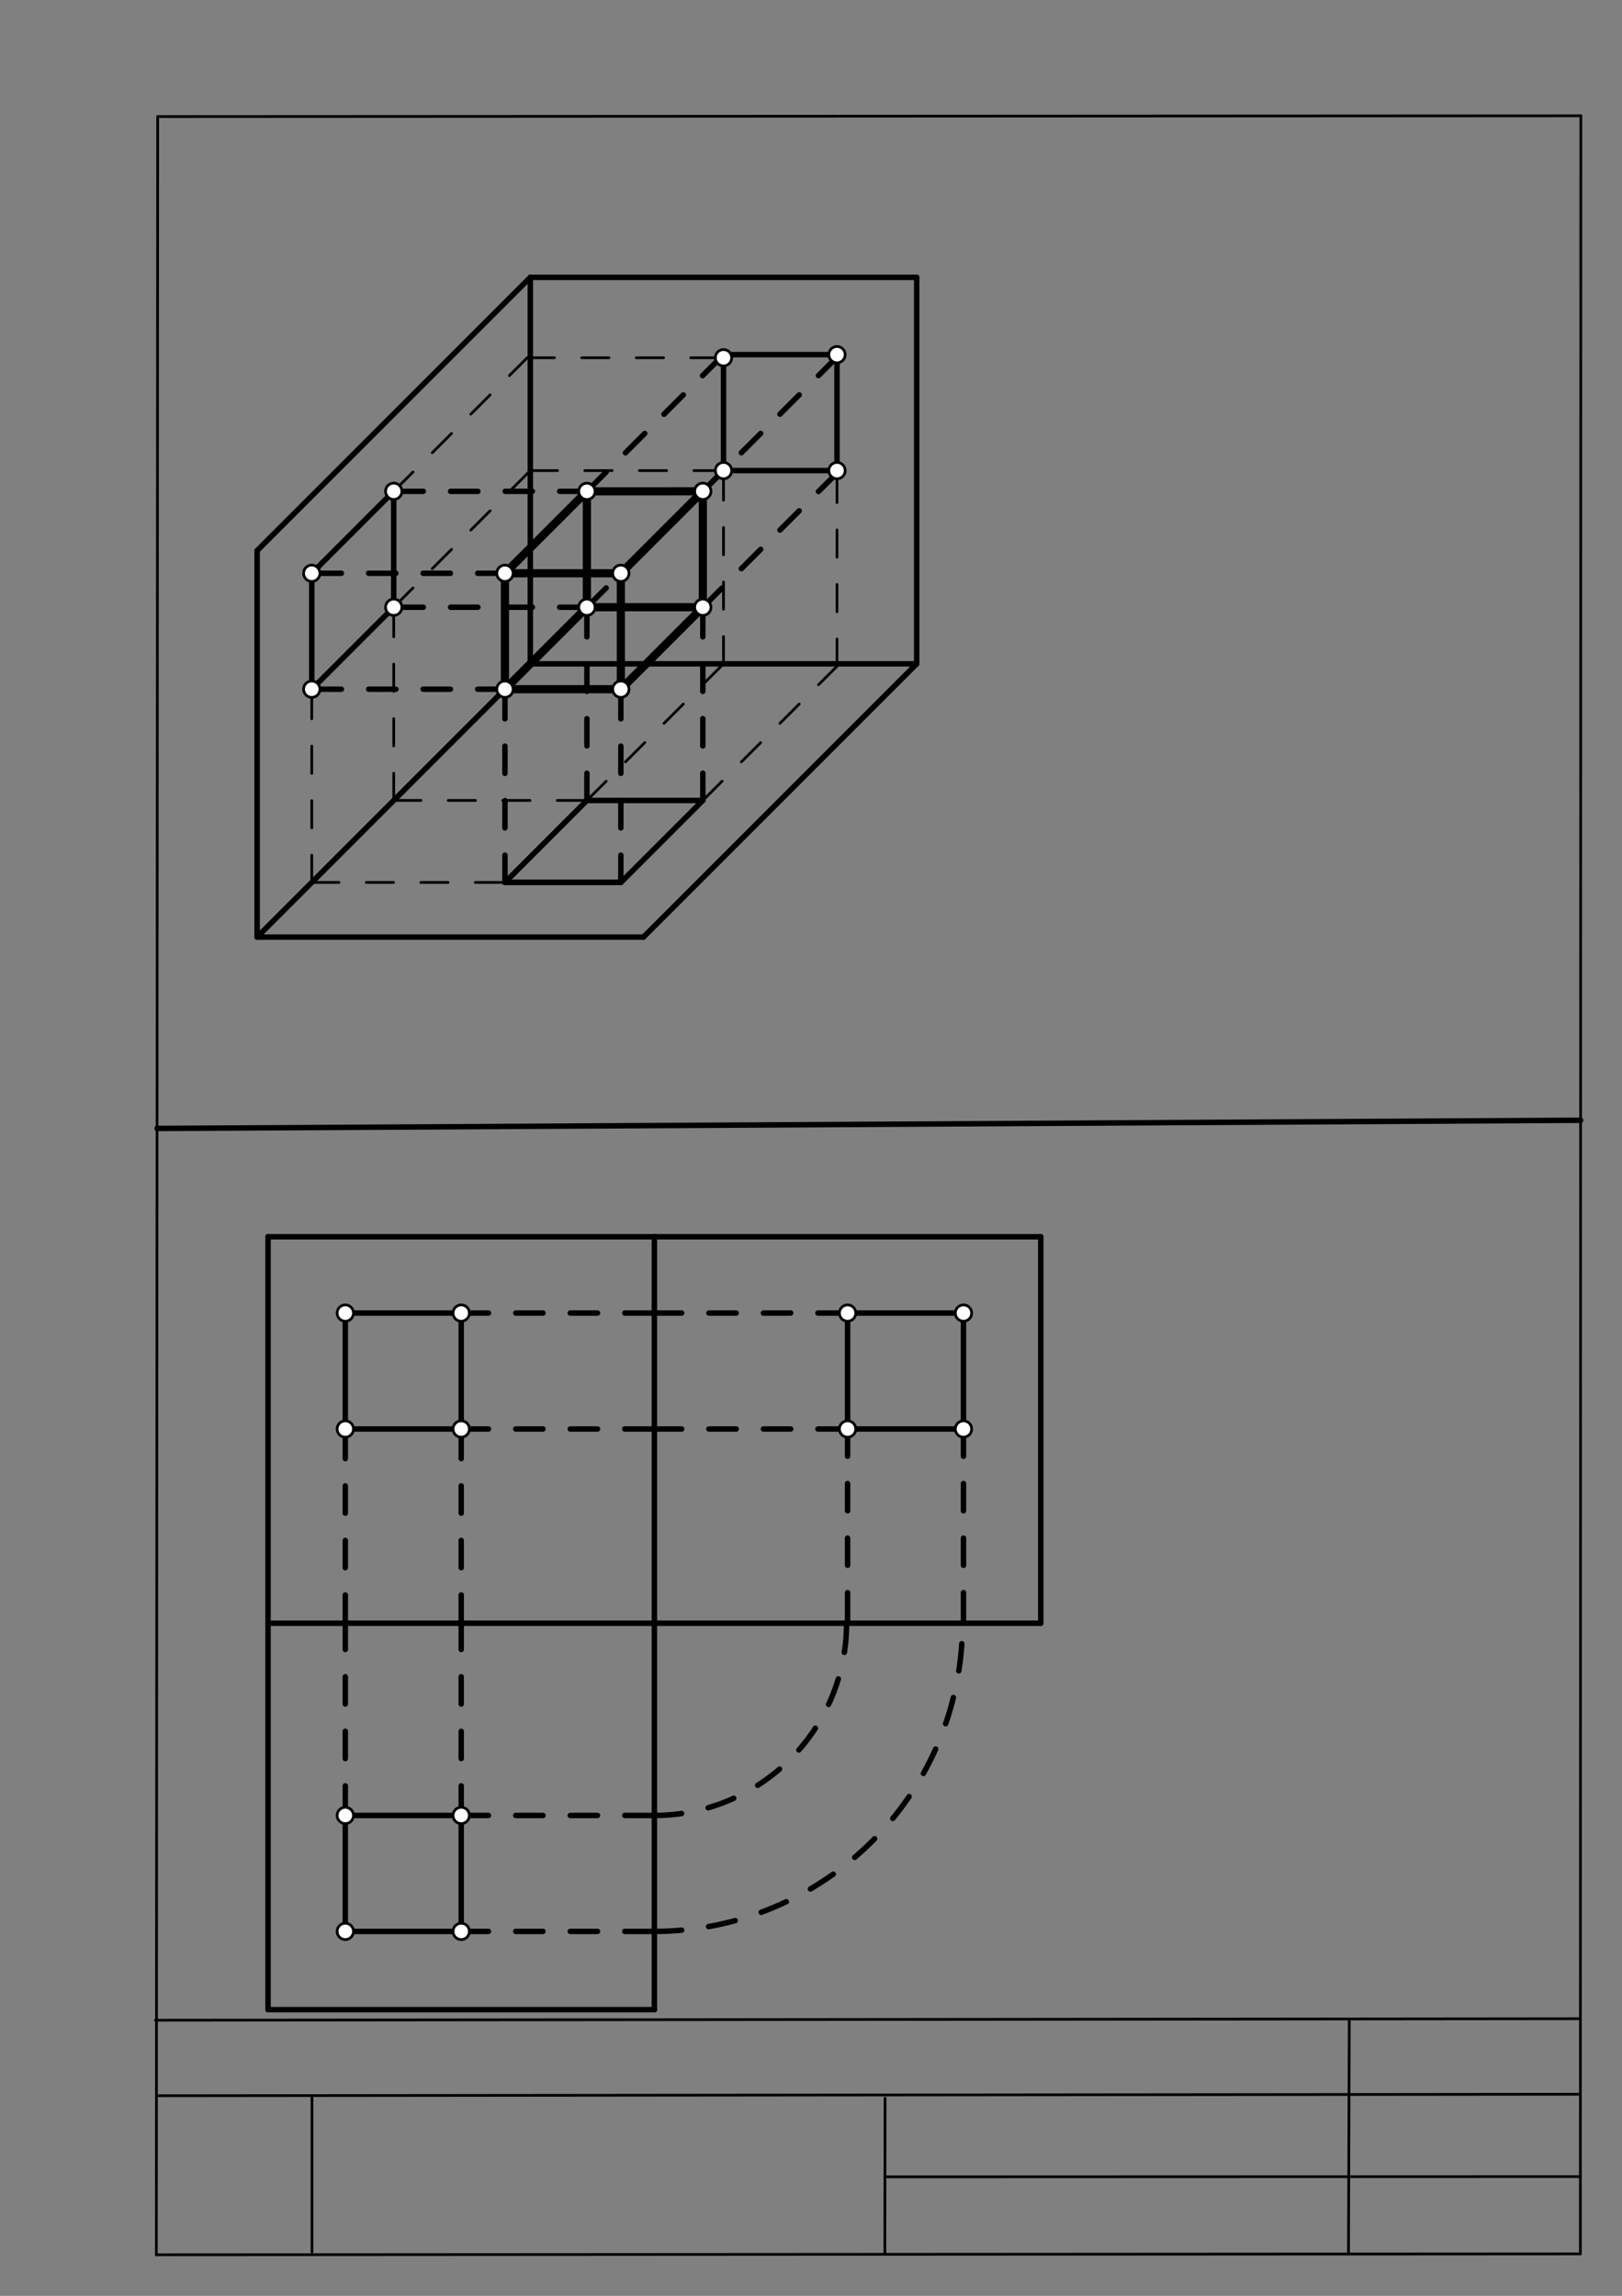 <svg xmlns="http://www.w3.org/2000/svg" class="svg--1it" height="100%" preserveAspectRatio="xMidYMid meet" viewBox="0 0 595 842" width="100%"><rect x="0" y="0" width="595" height="842" fill="#808080" stroke="none"/><defs><marker id="marker-arrow" markerHeight="16" markerUnits="userSpaceOnUse" markerWidth="24" orient="auto-start-reverse" refX="24" refY="4" viewBox="0 0 24 8"><path d="M 0 0 L 24 4 L 0 8 z" stroke="inherit"></path></marker></defs><g class="aux-layer--1FB"><g class="element--2qn"><line stroke="#bbbbbb" stroke-dasharray="none" stroke-linecap="round" stroke-width="1" x1="64.45" x2="64.8" y1="768.593" y2="768.592"></line></g></g><g class="main-layer--3Vd"><g class="element--2qn"><line stroke="#000000" stroke-dasharray="none" stroke-linecap="round" stroke-width="1" x1="57.35" x2="579.727" y1="826.927" y2="826.6"></line></g><g class="element--2qn"><line stroke="#000000" stroke-dasharray="none" stroke-linecap="round" stroke-width="1" x1="57.843" x2="579.9" y1="42.752" y2="42.47"></line></g><g class="element--2qn"><line stroke="#000000" stroke-dasharray="none" stroke-linecap="round" stroke-width="1" x1="57.843" x2="57.35" y1="42.752" y2="826.927"></line></g><g class="element--2qn"><line stroke="#000000" stroke-dasharray="none" stroke-linecap="round" stroke-width="1" x1="579.9" x2="579.727" y1="42.47" y2="826.6"></line></g><g class="element--2qn"><line stroke="#000000" stroke-dasharray="none" stroke-linecap="round" stroke-width="1" x1="57.054" x2="579.396" y1="740.9" y2="740.35"></line></g><g class="element--2qn"><line stroke="#000000" stroke-dasharray="none" stroke-linecap="round" stroke-width="1" x1="57.387" x2="578.961" y1="768.6" y2="768.051"></line></g><g class="element--2qn"><line stroke="#000000" stroke-dasharray="none" stroke-linecap="round" stroke-width="1" x1="114.45" x2="114.45" y1="825.891" y2="769.198"></line></g><g class="element--2qn"><line stroke="#000000" stroke-dasharray="none" stroke-linecap="round" stroke-width="1" x1="494.672" x2="494.954" y1="826.095" y2="741.056"></line></g><g class="element--2qn"><line stroke="#000000" stroke-dasharray="none" stroke-linecap="round" stroke-width="1" x1="324.594" x2="324.673" y1="826.207" y2="769.514"></line></g><g class="element--2qn"><line stroke="#000000" stroke-dasharray="none" stroke-linecap="round" stroke-width="1" x1="579.75" x2="324.632" y1="798.254" y2="798.347"></line></g><g class="element--2qn"><line stroke="#000000" stroke-dasharray="none" stroke-linecap="round" stroke-width="2" x1="57.61" x2="579.819" y1="413.849" y2="410.85"></line></g><g class="element--2qn"><line stroke="#000000" stroke-dasharray="none" stroke-linecap="round" stroke-width="2" x1="94.318" x2="94.318" y1="201.94" y2="343.673"></line></g><g class="element--2qn"><line stroke="#000000" stroke-dasharray="none" stroke-linecap="round" stroke-width="2" x1="94.318" x2="236.05" y1="343.673" y2="343.673"></line></g><g class="element--2qn"><line stroke="#000000" stroke-dasharray="none" stroke-linecap="round" stroke-width="2" x1="236.05" x2="336.27" y1="343.673" y2="243.453"></line></g><g class="element--2qn"><line stroke="#000000" stroke-dasharray="none" stroke-linecap="round" stroke-width="2" x1="94.318" x2="194.538" y1="343.673" y2="243.453"></line></g><g class="element--2qn"><line stroke="#000000" stroke-dasharray="none" stroke-linecap="round" stroke-width="2" x1="94.318" x2="194.538" y1="201.94" y2="101.72"></line></g><g class="element--2qn"><line stroke="#000000" stroke-dasharray="none" stroke-linecap="round" stroke-width="2" x1="194.538" x2="336.27" y1="101.72" y2="101.72"></line></g><g class="element--2qn"><line stroke="#000000" stroke-dasharray="none" stroke-linecap="round" stroke-width="2" x1="336.27" x2="336.27" y1="243.453" y2="101.72"></line></g><g class="element--2qn"><line stroke="#000000" stroke-dasharray="none" stroke-linecap="round" stroke-width="2" x1="194.538" x2="194.538" y1="243.453" y2="101.73"></line></g><g class="element--2qn"><line stroke="#000000" stroke-dasharray="none" stroke-linecap="round" stroke-width="2" x1="194.538" x2="336.27" y1="243.453" y2="243.453"></line></g><g class="element--2qn"><line stroke="#000000" stroke-dasharray="none" stroke-linecap="round" stroke-width="2" x1="98.318" x2="240.05" y1="453.577" y2="453.577"></line></g><g class="element--2qn"><line stroke="#000000" stroke-dasharray="none" stroke-linecap="round" stroke-width="2" x1="240.05" x2="240.05" y1="453.577" y2="595.309"></line></g><g class="element--2qn"><line stroke="#000000" stroke-dasharray="none" stroke-linecap="round" stroke-width="2" x1="240.05" x2="98.318" y1="595.309" y2="595.309"></line></g><g class="element--2qn"><line stroke="#000000" stroke-dasharray="none" stroke-linecap="round" stroke-width="2" x1="240.05" x2="240.05" y1="595.309" y2="737.041"></line></g><g class="element--2qn"><line stroke="#000000" stroke-dasharray="none" stroke-linecap="round" stroke-width="2" x1="98.318" x2="98.318" y1="595.309" y2="737.041"></line></g><g class="element--2qn"><line stroke="#000000" stroke-dasharray="none" stroke-linecap="round" stroke-width="2" x1="98.318" x2="240.05" y1="737.041" y2="737.041"></line></g><g class="element--2qn"><line stroke="#000000" stroke-dasharray="none" stroke-linecap="round" stroke-width="2" x1="240.05" x2="381.783" y1="453.577" y2="453.577"></line></g><g class="element--2qn"><line stroke="#000000" stroke-dasharray="none" stroke-linecap="round" stroke-width="2" x1="381.783" x2="381.783" y1="453.577" y2="595.309"></line></g><g class="element--2qn"><line stroke="#000000" stroke-dasharray="none" stroke-linecap="round" stroke-width="2" x1="240.05" x2="381.783" y1="595.309" y2="595.309"></line></g><g class="element--2qn"><line stroke="#000000" stroke-dasharray="none" stroke-linecap="round" stroke-width="2" x1="98.318" x2="98.318" y1="453.577" y2="595.309"></line></g><g class="element--2qn"><line stroke="#000000" stroke-dasharray="10" stroke-linecap="round" stroke-width="2" x1="169.185" x2="169.185" y1="594.943" y2="524.077"></line></g><g class="element--2qn"><line stroke="#000000" stroke-dasharray="10" stroke-linecap="round" stroke-width="2" x1="126.666" x2="126.666" y1="594.943" y2="524.077"></line></g><g class="element--2qn"><line stroke="#000000" stroke-dasharray="none" stroke-linecap="round" stroke-width="2" x1="126.666" x2="169.185" y1="524.077" y2="524.077"></line></g><g class="element--2qn"><line stroke="#000000" stroke-dasharray="none" stroke-linecap="round" stroke-width="2" x1="126.666" x2="126.666" y1="524.077" y2="481.557"></line></g><g class="element--2qn"><line stroke="#000000" stroke-dasharray="none" stroke-linecap="round" stroke-width="2" x1="169.185" x2="169.185" y1="524.077" y2="481.557"></line></g><g class="element--2qn"><line stroke="#000000" stroke-dasharray="none" stroke-linecap="round" stroke-width="2" x1="126.666" x2="169.185" y1="481.557" y2="481.557"></line></g><g class="element--2qn"><line stroke="#000000" stroke-dasharray="10" stroke-linecap="round" stroke-width="2" x1="169.185" x2="169.185" y1="594.943" y2="665.809"></line></g><g class="element--2qn"><line stroke="#000000" stroke-dasharray="10" stroke-linecap="round" stroke-width="2" x1="126.666" x2="126.666" y1="594.943" y2="665.809"></line></g><g class="element--2qn"><line stroke="#000000" stroke-dasharray="none" stroke-linecap="round" stroke-width="2" x1="126.666" x2="169.185" y1="665.809" y2="665.809"></line></g><g class="element--2qn"><line stroke="#000000" stroke-dasharray="none" stroke-linecap="round" stroke-width="2" x1="169.185" x2="169.185" y1="665.809" y2="708.329"></line></g><g class="element--2qn"><line stroke="#000000" stroke-dasharray="none" stroke-linecap="round" stroke-width="2" x1="126.666" x2="126.666" y1="665.809" y2="708.329"></line></g><g class="element--2qn"><line stroke="#000000" stroke-dasharray="none" stroke-linecap="round" stroke-width="2" x1="126.666" x2="169.185" y1="708.329" y2="708.329"></line></g><g class="element--2qn"><line stroke="#000000" stroke-dasharray="10" stroke-linecap="round" stroke-width="2" x1="169.185" x2="240.05" y1="665.809" y2="665.809"></line></g><g class="element--2qn"><line stroke="#000000" stroke-dasharray="10" stroke-linecap="round" stroke-width="2" x1="169.185" x2="240.05" y1="708.329" y2="708.329"></line></g><g class="element--2qn"><line stroke="#000000" stroke-dasharray="10" stroke-linecap="round" stroke-width="2" x1="169.185" x2="240.05" y1="481.557" y2="481.557"></line></g><g class="element--2qn"><line stroke="#000000" stroke-dasharray="10" stroke-linecap="round" stroke-width="2" x1="169.185" x2="240.05" y1="524.077" y2="524.077"></line></g><g class="element--2qn"><line stroke="#000000" stroke-dasharray="10" stroke-linecap="round" stroke-width="2" x1="240.05" x2="310.917" y1="481.557" y2="481.557"></line></g><g class="element--2qn"><line stroke="#000000" stroke-dasharray="10" stroke-linecap="round" stroke-width="2" x1="240.05" x2="310.917" y1="524.077" y2="524.077"></line></g><g class="element--2qn"><line stroke="#000000" stroke-dasharray="none" stroke-linecap="round" stroke-width="2" x1="310.917" x2="353.436" y1="481.557" y2="481.557"></line></g><g class="element--2qn"><line stroke="#000000" stroke-dasharray="none" stroke-linecap="round" stroke-width="2" x1="310.917" x2="310.917" y1="481.557" y2="524.077"></line></g><g class="element--2qn"><line stroke="#000000" stroke-dasharray="none" stroke-linecap="round" stroke-width="2" x1="310.917" x2="353.436" y1="524.077" y2="524.077"></line></g><g class="element--2qn"><line stroke="#000000" stroke-dasharray="none" stroke-linecap="round" stroke-width="2" x1="353.436" x2="353.436" y1="481.557" y2="524.077"></line></g><g class="element--2qn"><line stroke="#000000" stroke-dasharray="10" stroke-linecap="round" stroke-width="2" x1="310.917" x2="310.917" y1="524.077" y2="595.309"></line></g><g class="element--2qn"><line stroke="#000000" stroke-dasharray="10" stroke-linecap="round" stroke-width="2" x1="353.436" x2="353.436" y1="524.077" y2="595.309"></line></g><g class="element--2qn"><path d="M 240.05 665.809 A 70.5 70.5 0 0 0 310.55 595.309" fill="none" stroke="#000000" stroke-dasharray="10" stroke-linecap="round" stroke-width="2"></path></g><g class="element--2qn"><path d="M 240.05 708.329 A 113.02 113.02 0 0 0 353.07 595.309" fill="none" stroke="#000000" stroke-dasharray="10" stroke-linecap="round" stroke-width="2"></path></g><g class="element--2qn"><line stroke="#000000" stroke-dasharray="10" stroke-linecap="round" stroke-width="1" x1="144.428" x2="144.428" y1="293.563" y2="222.697"></line></g><g class="element--2qn"><line stroke="#000000" stroke-dasharray="10" stroke-linecap="round" stroke-width="1" x1="114.362" x2="114.362" y1="323.629" y2="252.763"></line></g><g class="element--2qn"><line stroke="#000000" stroke-dasharray="none" stroke-linecap="round" stroke-width="2" x1="114.362" x2="144.428" y1="252.763" y2="222.697"></line></g><g class="element--2qn"><line stroke="#000000" stroke-dasharray="none" stroke-linecap="round" stroke-width="2" x1="114.362" x2="114.362" y1="252.763" y2="210.243"></line></g><g class="element--2qn"><line stroke="#000000" stroke-dasharray="none" stroke-linecap="round" stroke-width="2" x1="144.428" x2="144.428" y1="222.697" y2="180.177"></line></g><g class="element--2qn"><line stroke="#000000" stroke-dasharray="none" stroke-linecap="round" stroke-width="2" x1="144.428" x2="114.362" y1="180.177" y2="210.243"></line></g><g class="element--2qn"><line stroke="#000000" stroke-dasharray="10" stroke-linecap="round" stroke-width="1" x1="144.428" x2="215.294" y1="293.563" y2="293.563"></line></g><g class="element--2qn"><line stroke="#000000" stroke-dasharray="10" stroke-linecap="round" stroke-width="1" x1="114.362" x2="185.228" y1="323.629" y2="323.629"></line></g><g class="element--2qn"><line stroke="#000000" stroke-dasharray="none" stroke-linecap="round" stroke-width="2" x1="215.294" x2="185.228" y1="293.563" y2="323.629"></line></g><g class="element--2qn"><line stroke="#000000" stroke-dasharray="none" stroke-linecap="round" stroke-width="2" x1="185.228" x2="227.748" y1="323.629" y2="323.629"></line></g><g class="element--2qn"><line stroke="#000000" stroke-dasharray="none" stroke-linecap="round" stroke-width="2" x1="227.748" x2="257.814" y1="323.629" y2="293.563"></line></g><g class="element--2qn"><line stroke="#000000" stroke-dasharray="none" stroke-linecap="round" stroke-width="2" x1="215.294" x2="257.814" y1="293.563" y2="293.563"></line></g><g class="element--2qn"><line stroke="#000000" stroke-dasharray="none" stroke-linecap="round" stroke-width="2" x1="185.228" x2="227.748" y1="323.629" y2="323.629"></line></g><g class="element--2qn"><line stroke="#000000" stroke-dasharray="10" stroke-linecap="round" stroke-width="1" x1="215.294" x2="265.404" y1="293.563" y2="243.453"></line></g><g class="element--2qn"><line stroke="#000000" stroke-dasharray="10" stroke-linecap="round" stroke-width="1" x1="257.814" x2="307.037" y1="293.563" y2="244.34"></line></g><g class="element--2qn"><line stroke="#000000" stroke-dasharray="10" stroke-linecap="round" stroke-width="1" x1="265.404" x2="265.404" y1="243.453" y2="172.587"></line></g><g class="element--2qn"><line stroke="#000000" stroke-dasharray="10" stroke-linecap="round" stroke-width="1" x1="307.037" x2="307.037" y1="244.34" y2="173.474"></line></g><g class="element--2qn"><line stroke="#000000" stroke-dasharray="10" stroke-linecap="round" stroke-width="1" x1="144.428" x2="193.401" y1="180.177" y2="131.204"></line></g><g class="element--2qn"><line stroke="#000000" stroke-dasharray="10" stroke-linecap="round" stroke-width="1" x1="144.428" x2="194.536" y1="222.697" y2="172.589"></line></g><g class="element--2qn"><line stroke="#000000" stroke-dasharray="none" stroke-linecap="round" stroke-width="2" x1="265.404" x2="307.037" y1="172.587" y2="172.587"></line></g><g class="element--2qn"><line stroke="#000000" stroke-dasharray="none" stroke-linecap="round" stroke-width="2" x1="265.404" x2="265.404" y1="172.587" y2="130.067"></line></g><g class="element--2qn"><line stroke="#000000" stroke-dasharray="none" stroke-linecap="round" stroke-width="2" x1="307.037" x2="307.037" y1="172.587" y2="130.067"></line></g><g class="element--2qn"><line stroke="#000000" stroke-dasharray="none" stroke-linecap="round" stroke-width="2" x1="307.037" x2="264.517" y1="130.067" y2="130.067"></line></g><g class="element--2qn"><line stroke="#000000" stroke-dasharray="10" stroke-linecap="round" stroke-width="1" x1="193.401" x2="266.318" y1="131.204" y2="131.204"></line></g><g class="element--2qn"><line stroke="#000000" stroke-dasharray="10" stroke-linecap="round" stroke-width="1" x1="194.536" x2="265.402" y1="172.589" y2="172.589"></line></g><g class="element--2qn"><line stroke="#000000" stroke-dasharray="10" stroke-linecap="round" stroke-width="2" x1="185.228" x2="185.228" y1="323.629" y2="252.763"></line></g><g class="element--2qn"><line stroke="#000000" stroke-dasharray="10" stroke-linecap="round" stroke-width="2" x1="215.294" x2="215.294" y1="293.563" y2="222.697"></line></g><g class="element--2qn"><line stroke="#000000" stroke-dasharray="10" stroke-linecap="round" stroke-width="2" x1="257.814" x2="257.814" y1="293.563" y2="222.697"></line></g><g class="element--2qn"><line stroke="#000000" stroke-dasharray="10" stroke-linecap="round" stroke-width="2" x1="227.748" x2="227.748" y1="323.629" y2="252.763"></line></g><g class="element--2qn"><line stroke="#000000" stroke-dasharray="none" stroke-linecap="round" stroke-width="3" x1="185.228" x2="227.748" y1="252.763" y2="252.763"></line></g><g class="element--2qn"><line stroke="#000000" stroke-dasharray="none" stroke-linecap="round" stroke-width="3" x1="227.748" x2="257.814" y1="252.763" y2="222.697"></line></g><g class="element--2qn"><line stroke="#000000" stroke-dasharray="none" stroke-linecap="round" stroke-width="3" x1="185.228" x2="215.294" y1="252.763" y2="222.697"></line></g><g class="element--2qn"><line stroke="#000000" stroke-dasharray="none" stroke-linecap="round" stroke-width="3" x1="215.294" x2="257.814" y1="222.697" y2="222.697"></line></g><g class="element--2qn"><line stroke="#000000" stroke-dasharray="none" stroke-linecap="round" stroke-width="3" x1="185.228" x2="185.228" y1="252.763" y2="210.243"></line></g><g class="element--2qn"><line stroke="#000000" stroke-dasharray="none" stroke-linecap="round" stroke-width="3" x1="215.294" x2="215.294" y1="222.697" y2="180.196"></line></g><g class="element--2qn"><line stroke="#000000" stroke-dasharray="none" stroke-linecap="round" stroke-width="3" x1="257.814" x2="257.814" y1="222.697" y2="180.177"></line></g><g class="element--2qn"><line stroke="#000000" stroke-dasharray="none" stroke-linecap="round" stroke-width="3" x1="227.748" x2="227.748" y1="252.763" y2="210.243"></line></g><g class="element--2qn"><line stroke="#000000" stroke-dasharray="none" stroke-linecap="round" stroke-width="3" x1="185.228" x2="215.294" y1="210.243" y2="180.196"></line></g><g class="element--2qn"><line stroke="#000000" stroke-dasharray="none" stroke-linecap="round" stroke-width="3" x1="227.748" x2="257.814" y1="210.243" y2="180.177"></line></g><g class="element--2qn"><line stroke="#000000" stroke-dasharray="none" stroke-linecap="round" stroke-width="3" x1="215.294" x2="257.814" y1="180.196" y2="180.177"></line></g><g class="element--2qn"><line stroke="#000000" stroke-dasharray="none" stroke-linecap="round" stroke-width="3" x1="185.228" x2="227.748" y1="210.243" y2="210.243"></line></g><g class="element--2qn"><line stroke="#000000" stroke-dasharray="10" stroke-linecap="round" stroke-width="2" x1="257.814" x2="307.48" y1="180.177" y2="130.51"></line></g><g class="element--2qn"><line stroke="#000000" stroke-dasharray="10" stroke-linecap="round" stroke-width="2" x1="215.294" x2="264.845" y1="180.196" y2="130.645"></line></g><g class="element--2qn"><line stroke="#000000" stroke-dasharray="10" stroke-linecap="round" stroke-width="2" x1="257.814" x2="307.48" y1="222.697" y2="173.03"></line></g><g class="element--2qn"><line stroke="#000000" stroke-dasharray="10" stroke-linecap="round" stroke-width="2" x1="215.294" x2="265.402" y1="222.697" y2="172.589"></line></g><g class="element--2qn"><line stroke="#000000" stroke-dasharray="10" stroke-linecap="round" stroke-width="2" x1="185.228" x2="114.362" y1="210.243" y2="210.243"></line></g><g class="element--2qn"><line stroke="#000000" stroke-dasharray="10" stroke-linecap="round" stroke-width="2" x1="215.294" x2="144.428" y1="180.196" y2="180.196"></line></g><g class="element--2qn"><line stroke="#000000" stroke-dasharray="10" stroke-linecap="round" stroke-width="2" x1="185.228" x2="114.362" y1="252.763" y2="252.763"></line></g><g class="element--2qn"><line stroke="#000000" stroke-dasharray="10" stroke-linecap="round" stroke-width="2" x1="215.294" x2="144.428" y1="222.697" y2="222.697"></line></g><g class="element--2qn"><circle cx="126.666" cy="481.557" r="3" stroke="#000000" stroke-width="1" fill="#ffffff"></circle>}</g><g class="element--2qn"><circle cx="169.185" cy="481.557" r="3" stroke="#000000" stroke-width="1" fill="#ffffff"></circle>}</g><g class="element--2qn"><circle cx="126.666" cy="524.077" r="3" stroke="#000000" stroke-width="1" fill="#ffffff"></circle>}</g><g class="element--2qn"><circle cx="169.185" cy="524.077" r="3" stroke="#000000" stroke-width="1" fill="#ffffff"></circle>}</g><g class="element--2qn"><circle cx="126.666" cy="665.809" r="3" stroke="#000000" stroke-width="1" fill="#ffffff"></circle>}</g><g class="element--2qn"><circle cx="169.185" cy="665.809" r="3" stroke="#000000" stroke-width="1" fill="#ffffff"></circle>}</g><g class="element--2qn"><circle cx="126.666" cy="708.329" r="3" stroke="#000000" stroke-width="1" fill="#ffffff"></circle>}</g><g class="element--2qn"><circle cx="169.185" cy="708.329" r="3" stroke="#000000" stroke-width="1" fill="#ffffff"></circle>}</g><g class="element--2qn"><circle cx="310.917" cy="481.557" r="3" stroke="#000000" stroke-width="1" fill="#ffffff"></circle>}</g><g class="element--2qn"><circle cx="353.436" cy="481.557" r="3" stroke="#000000" stroke-width="1" fill="#ffffff"></circle>}</g><g class="element--2qn"><circle cx="310.917" cy="524.077" r="3" stroke="#000000" stroke-width="1" fill="#ffffff"></circle>}</g><g class="element--2qn"><circle cx="353.436" cy="524.077" r="3" stroke="#000000" stroke-width="1" fill="#ffffff"></circle>}</g><g class="element--2qn"><circle cx="114.362" cy="210.243" r="3" stroke="#000000" stroke-width="1" fill="#ffffff"></circle>}</g><g class="element--2qn"><circle cx="144.428" cy="180.177" r="3" stroke="#000000" stroke-width="1" fill="#ffffff"></circle>}</g><g class="element--2qn"><circle cx="114.362" cy="252.763" r="3" stroke="#000000" stroke-width="1" fill="#ffffff"></circle>}</g><g class="element--2qn"><circle cx="144.428" cy="222.697" r="3" stroke="#000000" stroke-width="1" fill="#ffffff"></circle>}</g><g class="element--2qn"><circle cx="185.228" cy="252.763" r="3" stroke="#000000" stroke-width="1" fill="#ffffff"></circle>}</g><g class="element--2qn"><circle cx="215.294" cy="222.697" r="3" stroke="#000000" stroke-width="1" fill="#ffffff"></circle>}</g><g class="element--2qn"><circle cx="257.814" cy="222.697" r="3" stroke="#000000" stroke-width="1" fill="#ffffff"></circle>}</g><g class="element--2qn"><circle cx="227.748" cy="252.763" r="3" stroke="#000000" stroke-width="1" fill="#ffffff"></circle>}</g><g class="element--2qn"><circle cx="265.404" cy="172.587" r="3" stroke="#000000" stroke-width="1" fill="#ffffff"></circle>}</g><g class="element--2qn"><circle cx="307.037" cy="130.067" r="3" stroke="#000000" stroke-width="1" fill="#ffffff"></circle>}</g><g class="element--2qn"><circle cx="307.037" cy="172.587" r="3" stroke="#000000" stroke-width="1" fill="#ffffff"></circle>}</g><g class="element--2qn"><circle cx="265.404" cy="131.204" r="3" stroke="#000000" stroke-width="1" fill="#ffffff"></circle>}</g><g class="element--2qn"><circle cx="215.294" cy="180.196" r="3" stroke="#000000" stroke-width="1" fill="#ffffff"></circle>}</g><g class="element--2qn"><circle cx="257.814" cy="180.177" r="3" stroke="#000000" stroke-width="1" fill="#ffffff"></circle>}</g><g class="element--2qn"><circle cx="227.748" cy="210.243" r="3" stroke="#000000" stroke-width="1" fill="#ffffff"></circle>}</g><g class="element--2qn"><circle cx="185.228" cy="210.243" r="3" stroke="#000000" stroke-width="1" fill="#ffffff"></circle>}</g></g><g class="snaps-layer--2PT"></g><g class="temp-layer--rAP"></g></svg>